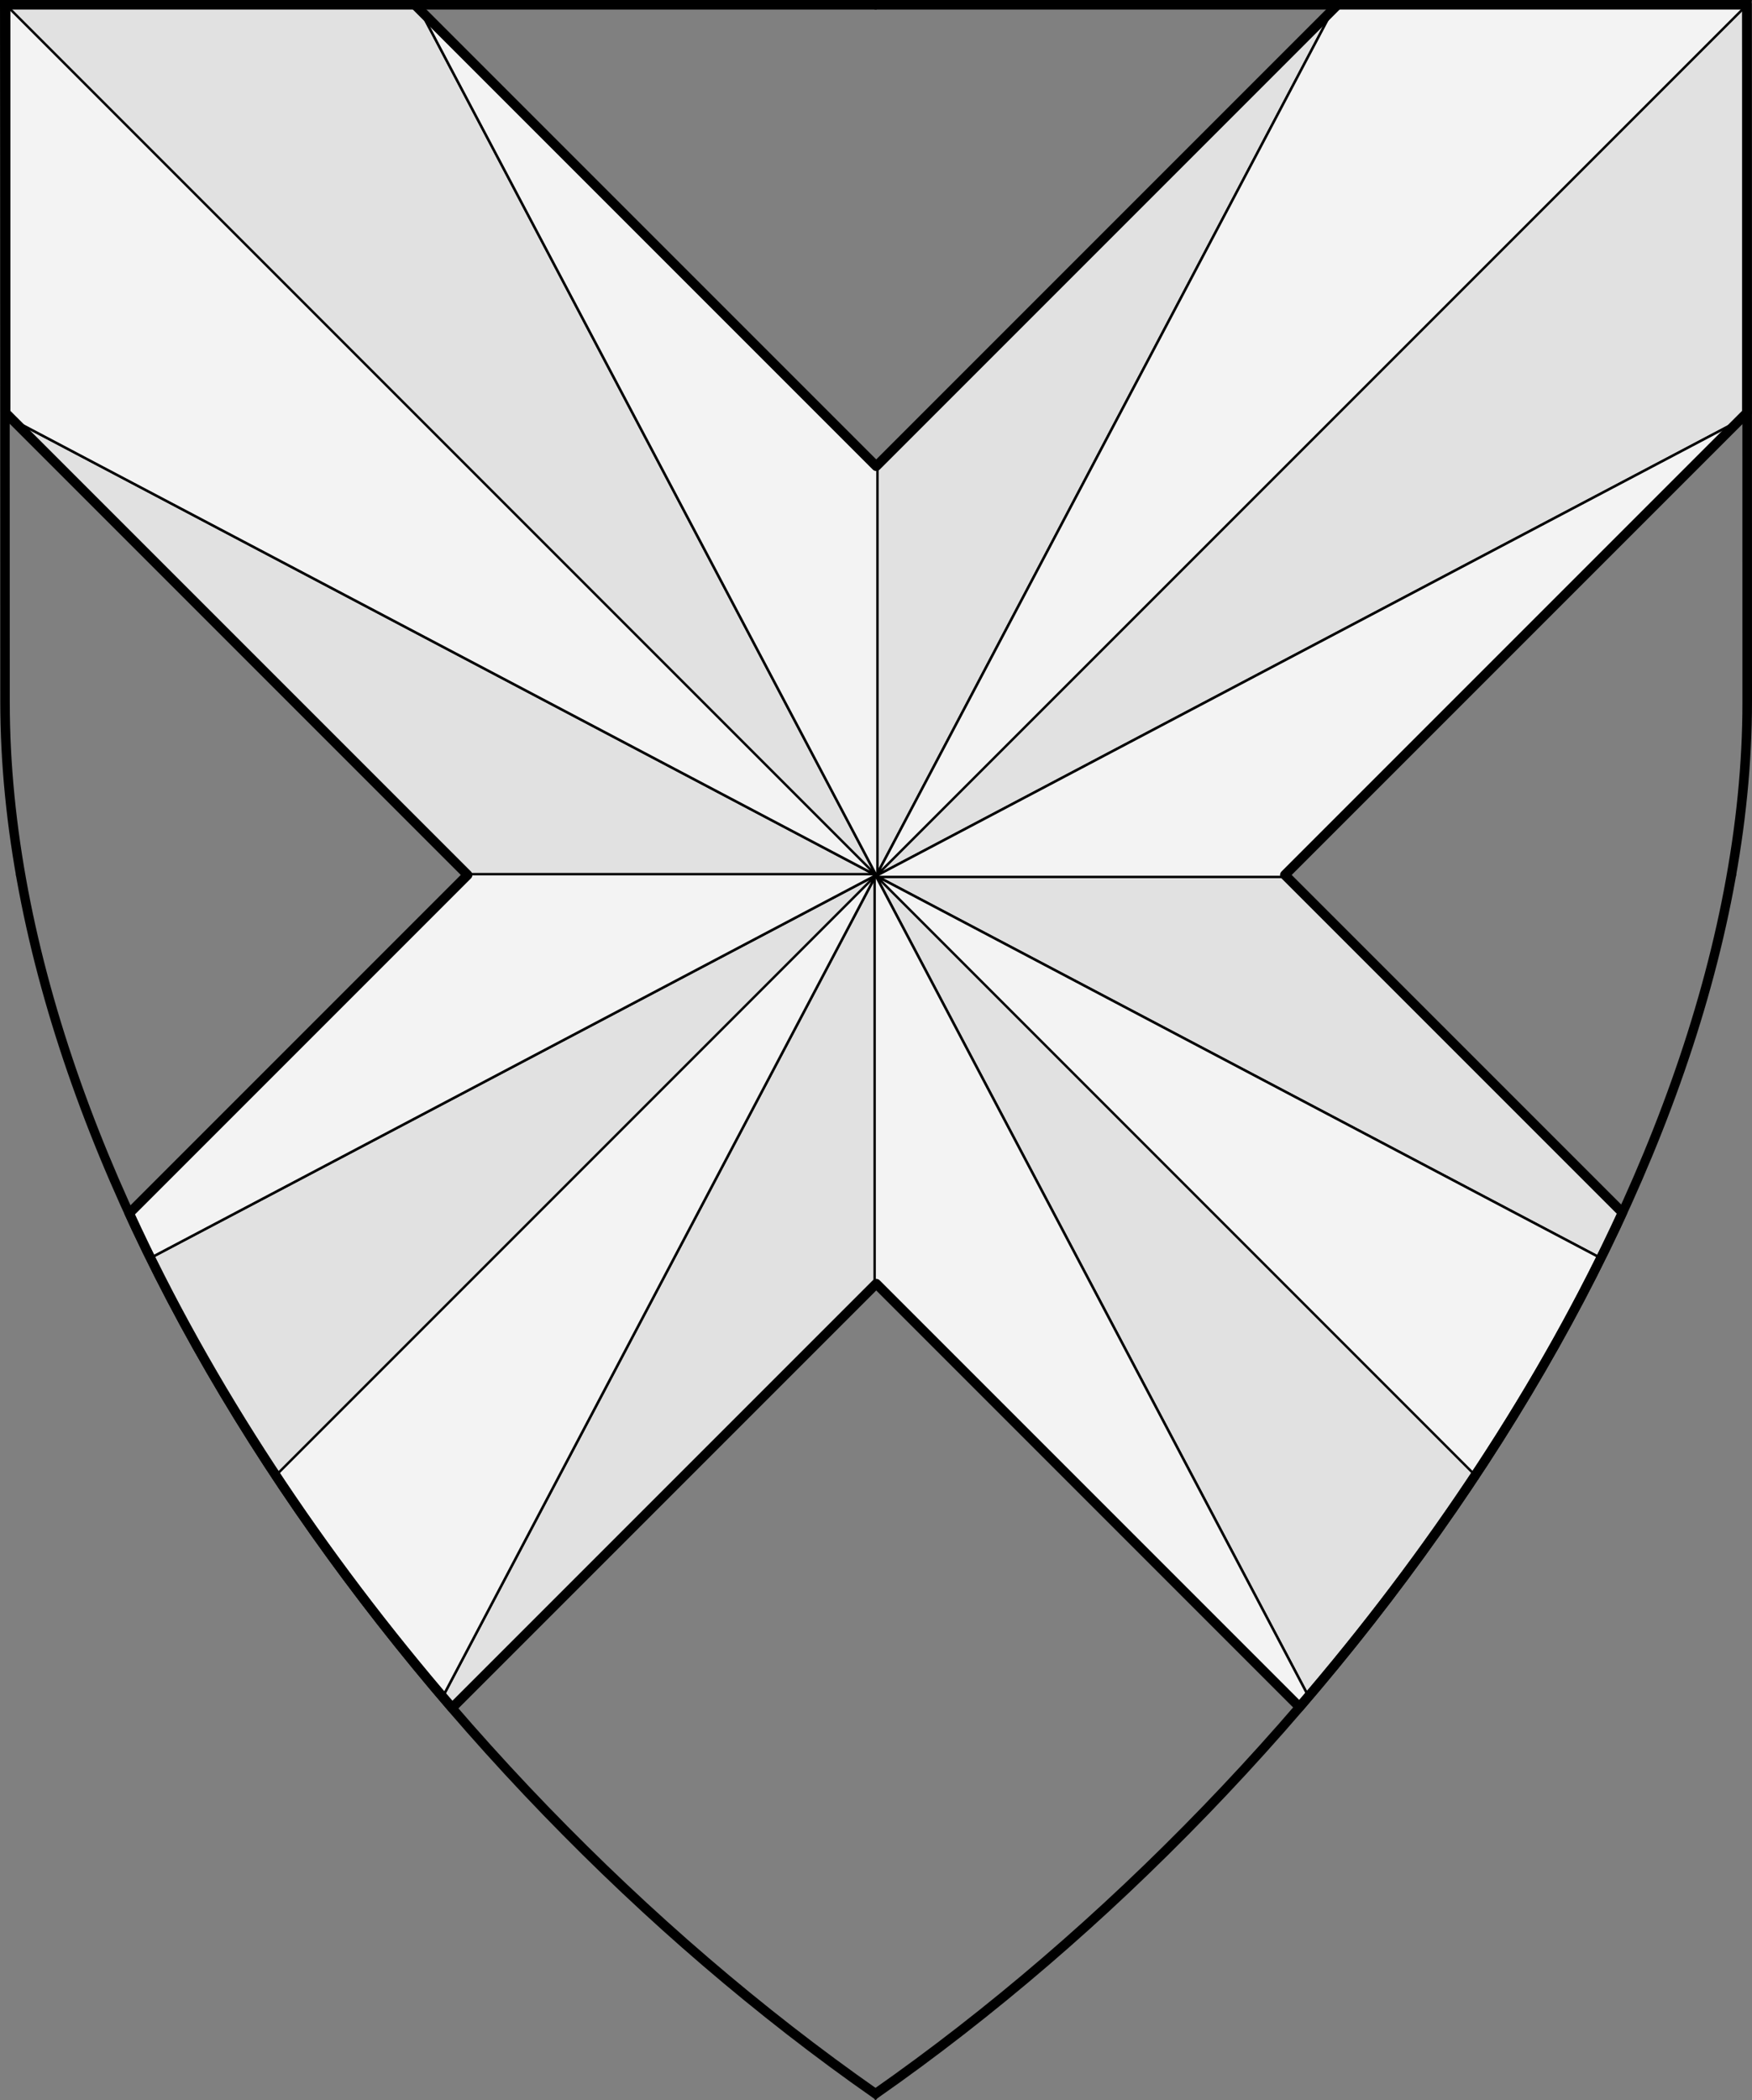 <?xml version="1.0" encoding="UTF-8" standalone="no"?>
<!DOCTYPE svg PUBLIC "-//W3C//DTD SVG 1.1//EN" "http://www.w3.org/Graphics/SVG/1.1/DTD/svg11.dtd">
<svg xmlns:xl="http://www.w3.org/1999/xlink" version="1.1" xmlns="http://www.w3.org/2000/svg" xmlns:dc="http://purl.org/dc/elements/1.1/" viewBox="38.382 65.516 364.219 436.5" width="364.219" height="436.5">
  <rect x="38.382" y="65.516" width="364.219" height="436.5" fill="#808080" stroke="none"/>
  <defs>
    <clipPath id="artboard_clip_path">
      <path d="M 38.382 65.516 L 402.538 65.516 C 402.538 65.516 402.601 108.241 402.601 211.284 C 402.601 314.328 316.793 434.629 220.395 502.016 C 123.931 434.629 38.438 314.83 38.438 211.284 C 38.438 107.738 38.382 65.516 38.382 65.516 Z"/>
    </clipPath>
    <clipPath id="outer_stroke_clip_path">
      <path d="M 38.382 65.516 L 402.601 65.516 L 402.601 502.016 L 38.382 502.016 Z M 65.246 317.709 L 135.586 247.37 L 39.545 151.329 L 39.545 66.375 L 124.498 66.375 L 220.54 162.416 L 316.581 66.375 L 401.534 66.375 L 401.534 151.329 L 305.493 247.37 L 375.692 317.569 C 359.215 353.42 335.865 388.561 308.522 420.305 L 220.54 332.323 L 132.38 420.483 C 105.027 388.753 81.693 353.615 65.246 317.709 Z"/>
    </clipPath>
  </defs>
  <g id="Saltire_Gyronny" stroke-opacity="1" stroke="none" fill="none" fill-opacity="1" stroke-dasharray="none">
    <title>Saltire Gyronny</title>
    <g id="Saltire_Gyronny_Layer_2" clip-path="url(#artboard_clip_path)">
      <title>Layer 2</title>
      <g id="Graphic_339">
        <path d="M 69.66 326.994 C 77.224 342.346 86.012 357.516 95.798 372.293 L 220.329 247.761 L 130.429 418.206 C 131.166 419.071 131.906 419.934 132.649 420.795 L 220.532 332.963 L 220.532 247.668 L 310.413 418.097 C 322.949 403.371 334.62 387.935 345.143 372.052 L 220.761 247.671 L 371.186 327.012 C 372.777 323.796 374.315 320.572 375.796 317.343 L 305.963 247.468 L 220.668 247.468 L 401.365 152.172 L 401.183 66.726 L 220.671 247.239 L 315.934 66.628 L 220.468 162.037 L 220.468 247.332 L 125.172 66.636 L 39.726 66.817 L 220.239 247.329 L 39.628 152.066 L 135.037 247.532 L 220.332 247.532 Z" fill="#e1e1e1"/>
        <path d="M 69.66 326.994 C 77.224 342.346 86.012 357.516 95.798 372.293 L 220.329 247.761 L 130.429 418.206 C 131.166 419.071 131.906 419.934 132.649 420.795 L 220.532 332.963 L 220.532 247.668 L 310.413 418.097 C 322.949 403.371 334.62 387.935 345.143 372.052 L 220.761 247.671 L 371.186 327.012 C 372.777 323.796 374.315 320.572 375.796 317.343 L 305.963 247.468 L 220.668 247.468 L 401.365 152.172 L 401.183 66.726 L 220.671 247.239 L 315.934 66.628 L 220.468 162.037 L 220.468 247.332 L 125.172 66.636 L 39.726 66.817 L 220.239 247.329 L 39.628 152.066 L 135.037 247.532 L 220.332 247.532 Z" stroke="black" stroke-linecap="round" stroke-linejoin="round" stroke-width=".5"/>
      </g>
      <g id="Graphic_340">
        <path d="M 220.608 247.533 L 220.523 247.578 L 220.449 247.54 L 220.5 247.59 L 220.467 247.608 L 220.422 247.523 L 220.46 247.449 L 220.41 247.5 L 220.392 247.467 L 220.477 247.422 L 220.551 247.46 L 220.5 247.41 L 220.533 247.392 L 220.578 247.477 L 220.54 247.551 L 220.59 247.5 Z M 39.418 131.804 C 39.42 138.028 39.422 144.734 39.424 151.937 L 220.072 247.208 L 135.297 247.208 L 65.118 317.428 C 66.575 320.617 68.087 323.8 69.651 326.975 L 220.208 247.564 L 220.208 247.702 L 220.117 247.792 L 95.726 372.184 C 106.231 388.058 117.888 403.48 130.415 418.19 L 220.208 247.928 L 220.208 332.703 L 308.216 420.659 C 308.947 419.813 309.674 418.964 310.399 418.113 L 220.564 247.792 L 220.702 247.792 L 220.792 247.883 L 345.071 372.161 C 354.836 357.432 363.613 342.318 371.177 327.031 L 220.928 247.792 L 305.703 247.792 L 401.112 152.327 L 220.792 247.436 L 220.792 247.298 L 220.883 247.208 L 401.534 66.556 L 316.089 66.375 L 220.792 247.072 L 220.792 162.297 L 125.327 66.888 L 220.436 247.208 L 220.298 247.208 L 220.208 247.117 L 39.556 66.466 Z" fill="#f3f3f3"/>
        <path d="M 220.608 247.533 L 220.523 247.578 L 220.449 247.54 L 220.5 247.59 L 220.467 247.608 L 220.422 247.523 L 220.46 247.449 L 220.41 247.5 L 220.392 247.467 L 220.477 247.422 L 220.551 247.46 L 220.5 247.41 L 220.533 247.392 L 220.578 247.477 L 220.54 247.551 L 220.59 247.5 Z M 39.418 131.804 C 39.42 138.028 39.422 144.734 39.424 151.937 L 220.072 247.208 L 135.297 247.208 L 65.118 317.428 C 66.575 320.617 68.087 323.8 69.651 326.975 L 220.208 247.564 L 220.208 247.702 L 220.117 247.792 L 95.726 372.184 C 106.231 388.058 117.888 403.48 130.415 418.19 L 220.208 247.928 L 220.208 332.703 L 308.216 420.659 C 308.947 419.813 309.674 418.964 310.399 418.113 L 220.564 247.792 L 220.702 247.792 L 220.792 247.883 L 345.071 372.161 C 354.836 357.432 363.613 342.318 371.177 327.031 L 220.928 247.792 L 305.703 247.792 L 401.112 152.327 L 220.792 247.436 L 220.792 247.298 L 220.883 247.208 L 401.534 66.556 L 316.089 66.375 L 220.792 247.072 L 220.792 162.297 L 125.327 66.888 L 220.436 247.208 L 220.298 247.208 L 220.208 247.117 L 39.556 66.466 Z" stroke="black" stroke-linecap="round" stroke-linejoin="round" stroke-width=".5"/>
      </g>
      <g id="Graphic_341">
        <path d="M 65.246 317.709 C 81.693 353.615 105.027 388.753 132.38 420.483 L 220.54 332.323 L 308.522 420.305 C 335.865 388.561 359.215 353.42 375.692 317.569 L 305.493 247.37 L 401.534 151.329 L 401.534 66.375 L 316.581 66.375 L 220.54 162.416 L 124.498 66.375 L 39.545 66.375 L 39.545 151.329 L 135.586 247.37 Z" stroke="black" stroke-linecap="round" stroke-linejoin="round" stroke-width="2" clip-path="url(#outer_stroke_clip_path)"/>
      </g>
    </g>
    <g id="Esc____Badge_1_Master_layer" clip-path="url(#artboard_clip_path)">
      <title>Master layer</title>
      <g id="Line_22">
        <line x1="40.417" y1="67.5" x2="33.667" y2="60.75" stroke="black" stroke-linecap="butt" stroke-linejoin="round" stroke-width=".25"/>
      </g>
      <g id="Line_21">
        <line x1="220.417" y1="67.5" x2="220.417" y2="58.5" stroke="black" stroke-linecap="butt" stroke-linejoin="round" stroke-width=".5"/>
      </g>
      <g id="Line_20">
        <line x1="400.417" y1="67.5" x2="407.167" y2="60.75" stroke="black" stroke-linecap="butt" stroke-linejoin="round" stroke-width=".5"/>
      </g>
      <g id="Line_19">
        <line x1="89.354" y1="378.562" x2="96.104" y2="371.812" stroke="black" stroke-linecap="round" stroke-linejoin="round" stroke-width=".5"/>
      </g>
      <g id="Line_18">
        <line x1="351.486" y1="378.562" x2="344.736" y2="371.812" stroke="black" stroke-linecap="butt" stroke-linejoin="round" stroke-width=".5"/>
      </g>
      <g id="Line_17">
        <line x1="220.417" y1="508.5" x2="220.417" y2="499.5" stroke="black" stroke-linecap="butt" stroke-linejoin="round" stroke-width=".5"/>
      </g>
      <g id="Line_16">
        <line x1="42.667" y1="247.5" x2="33.667" y2="247.5" stroke="black" stroke-linecap="butt" stroke-linejoin="round" stroke-width=".5"/>
      </g>
      <g id="Line_15">
        <line x1="407.167" y1="247.5" x2="398.167" y2="247.5" stroke="black" stroke-linecap="butt" stroke-linejoin="round" stroke-width=".5"/>
      </g>
      <g id="Graphic_3">
        <path d="M 39.361 66.5 L 401.548 66.5 C 401.548 66.5 401.611 109 401.611 211.5 C 401.611 314 316.267 433.667 220.39 500.698 C 124.448 433.667 39.417 314.5 39.417 211.5 C 39.417 108.5 39.361 66.5 39.361 66.5 Z" stroke="black" stroke-linecap="round" stroke-linejoin="miter" stroke-width="2"/>
      </g>
    </g>
  </g>
</svg>

